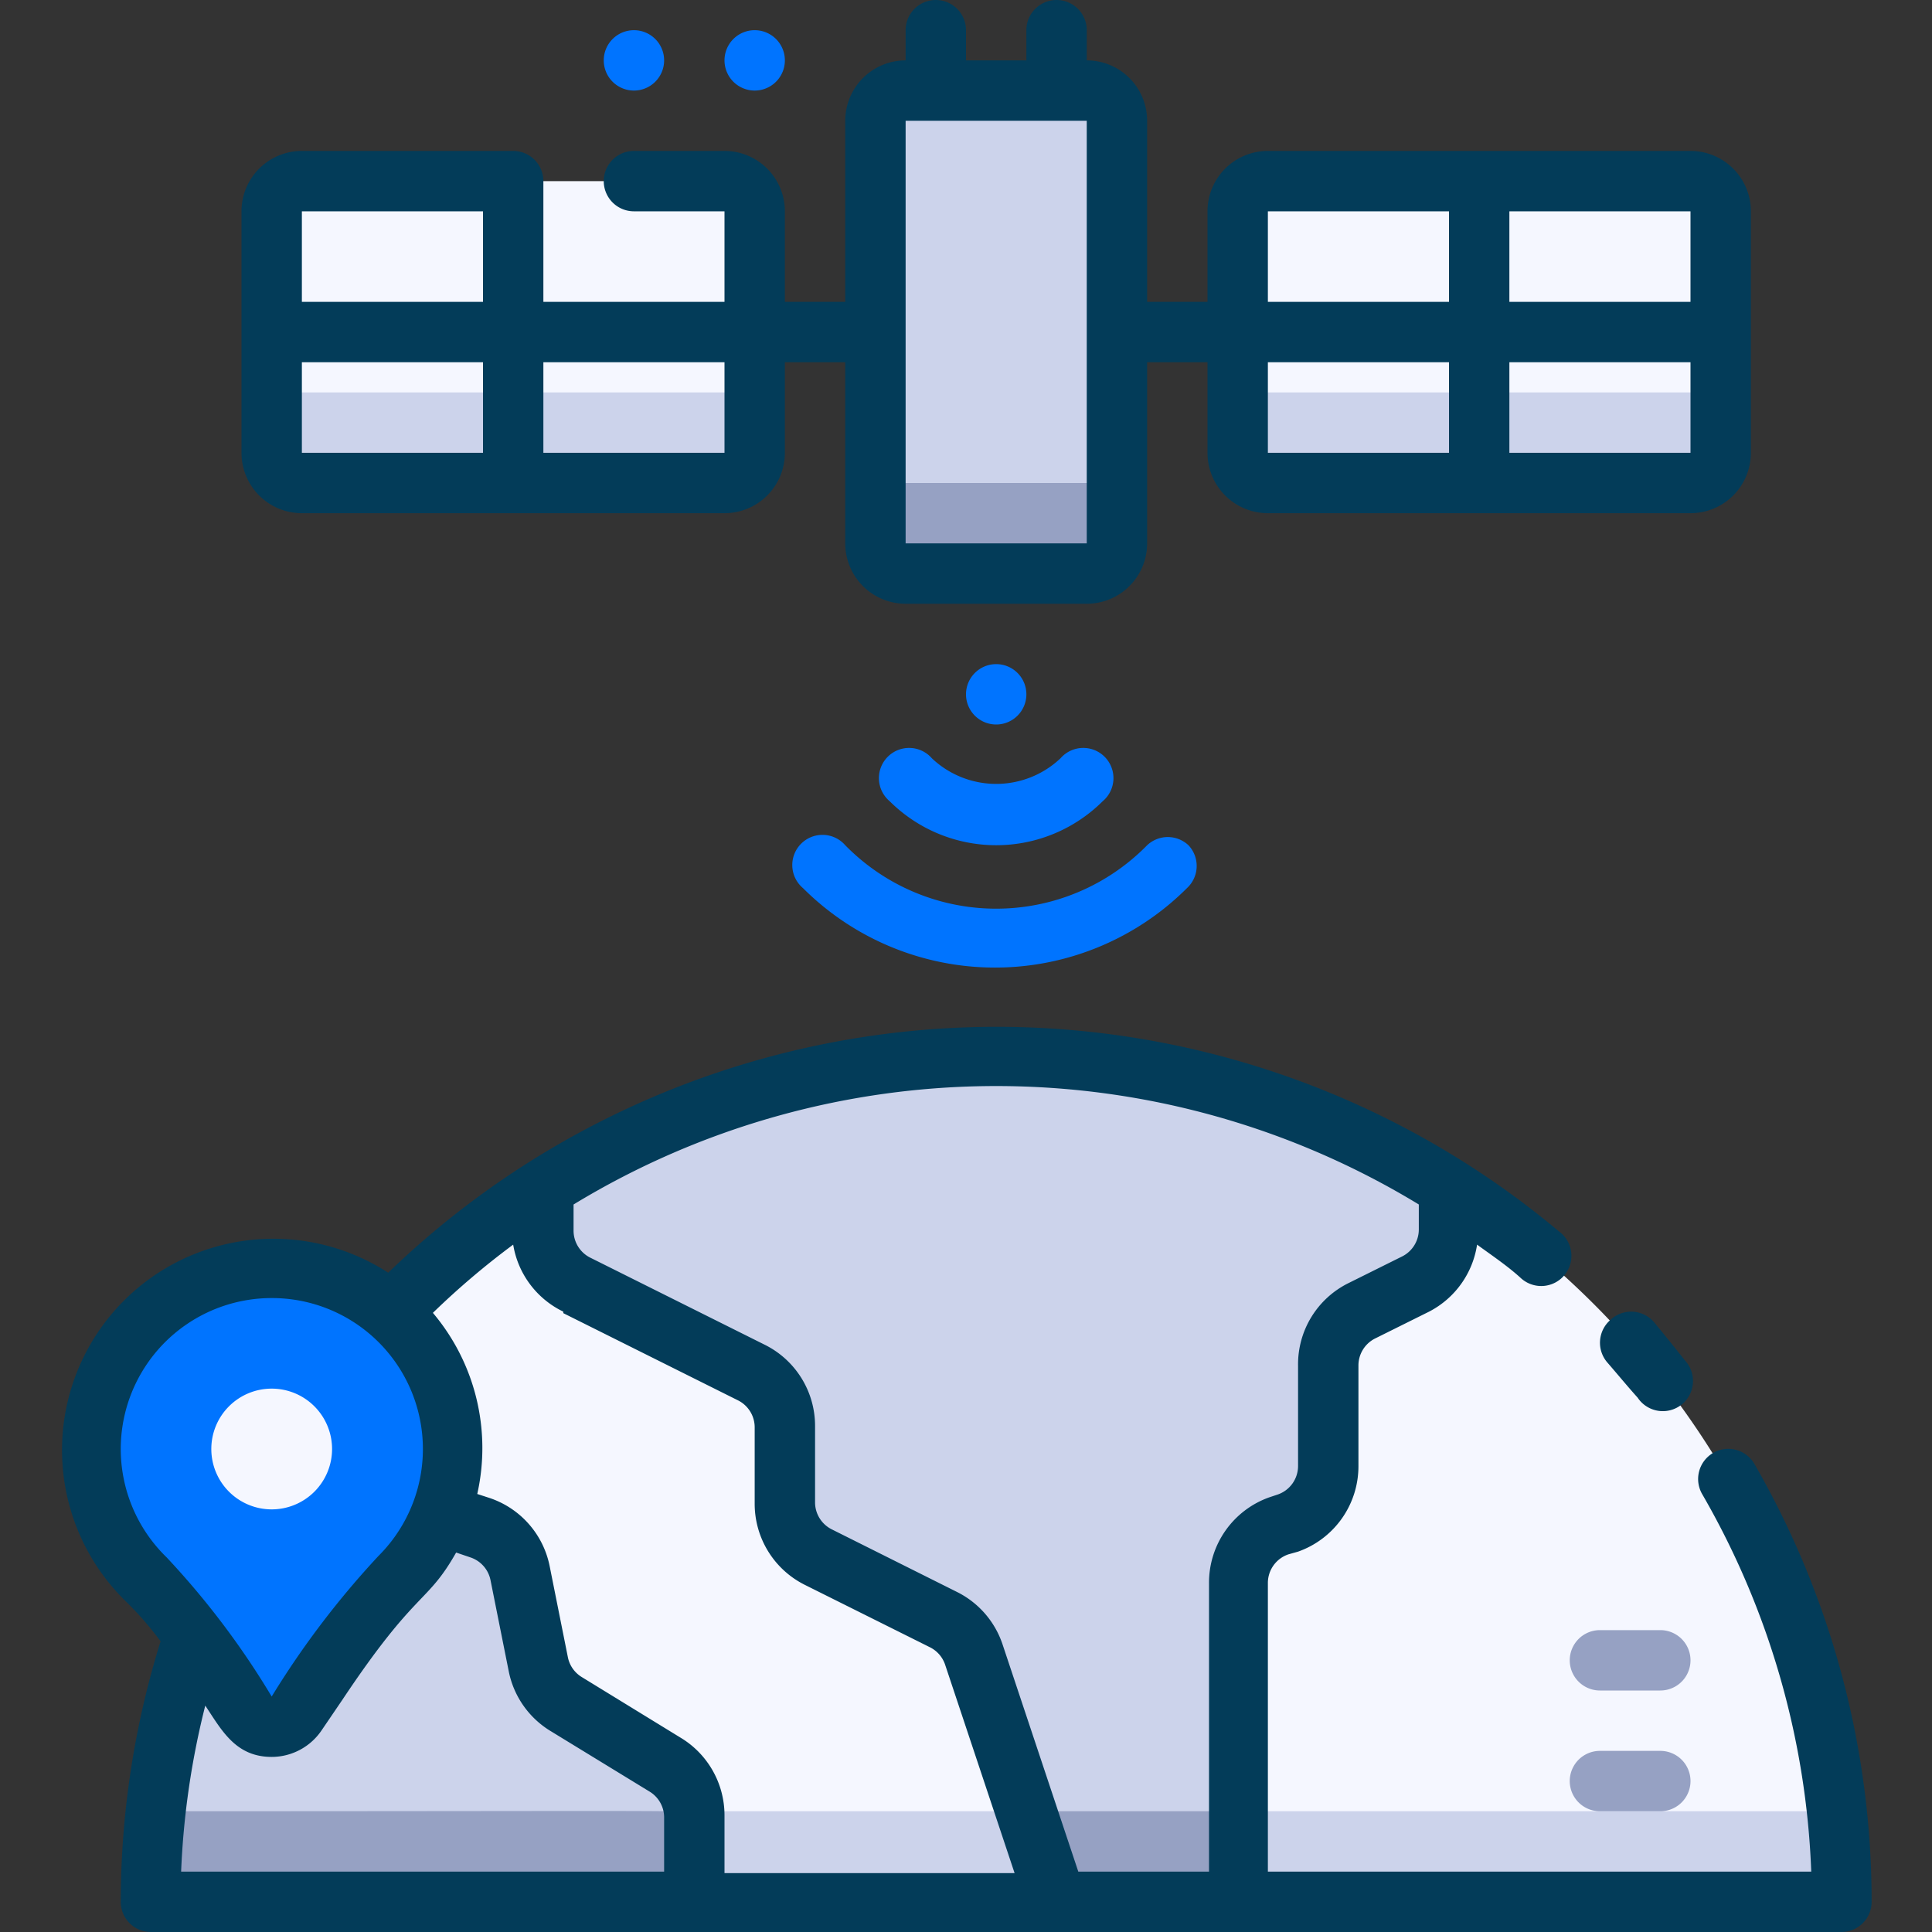 <svg xmlns="http://www.w3.org/2000/svg" version="1.1" xmlns:xlink="http://www.w3.org/1999/xlink" xmlns:svgjs="http://svgjs.com/svgjs" width="512" height="512" x="0" y="0" viewBox="0 0 64 64" style="enable-background:new 0 0 512 512" xml:space="preserve" class=""><rect x="0" y="0" width="64" height="64" fill="#333333" stroke="none"/><g><g xmlns="http://www.w3.org/2000/svg" id="_22._Satellite" data-name="22. Satellite"><rect fill="#ccd3eb" height="16" rx="1" width="8" x="29" y="3" data-original="#ccd3eb"></rect><path d="m36 16h-6a1 1 0 0 1 -1-1v3a1 1 0 0 0 1 1h6a1 1 0 0 0 1-1v-3a1 1 0 0 1 -1 1z" fill="#96a1c3" data-original="#96a1c3"></path><rect fill="#f5f7ff" height="10" rx="1" width="16" x="9" y="6" data-original="#f5f7ff"></rect><path d="m24 13h-14a1 1 0 0 1 -1-1v3a1 1 0 0 0 1 1h14a1 1 0 0 0 1-1v-3a1 1 0 0 1 -1 1z" fill="#ccd3eb" data-original="#ccd3eb"></path><rect fill="#f5f7ff" height="10" rx="1" width="16" x="41" y="6" data-original="#f5f7ff"></rect><path d="m56 13h-14a1 1 0 0 1 -1-1v3a1 1 0 0 0 1 1h14a1 1 0 0 0 1-1v-3a1 1 0 0 1 -1 1z" fill="#ccd3eb" data-original="#ccd3eb"></path><g fill="#0074ff"><path d="m33 24a1 1 0 1 0 -1-1 1 1 0 0 0 1 1z" fill="#0074ff" data-original="#0074ff" class=""></path><path d="m36.53 26.54a1 1 0 1 0 -1.4-1.42 3.1 3.1 0 0 1 -4.26 0 1 1 0 1 0 -1.4 1.42 5 5 0 0 0 7.06 0z" fill="#0074ff" data-original="#0074ff" class=""></path><path d="m39.37 28a1 1 0 0 0 -1.37 0 7 7 0 0 1 -10 0 1 1 0 1 0 -1.4 1.42 9 9 0 0 0 12.72 0 1 1 0 0 0 .05-1.42z" fill="#0074ff" data-original="#0074ff" class=""></path></g><path d="m61 63h-56a28 28 0 0 1 56 0z" fill="#f5f7ff" data-original="#f5f7ff"></path><path d="m61 63h-56a27 27 0 0 1 .16-3h55.68a27 27 0 0 1 .16 3z" fill="#ccd3eb" data-original="#ccd3eb"></path><path d="m48 39.37v1.39a2 2 0 0 1 -1.11 1.79l-1.78.9a2 2 0 0 0 -1.11 1.79v3.32a2 2 0 0 1 -1.37 1.9l-.26.08a2 2 0 0 0 -1.37 1.9v10.56h-6c-1.27-3.8-.62-1.87-2.74-8.21a2 2 0 0 0 -1-1.16l-4.15-2.08a2 2 0 0 1 -1.11-1.79v-2.52a2 2 0 0 0 -1.11-1.79l-5.78-2.9a2 2 0 0 1 -1.11-1.79v-1.39a27.92 27.92 0 0 1 30 0z" fill="#ccd3eb" data-original="#ccd3eb"></path><path d="m41 60v3h-6l-1-3z" fill="#96a1c3" data-original="#96a1c3"></path><path d="m23 60.13v2.87h-18a27.77 27.77 0 0 1 4.13-14.62l6.77 2.25a2 2 0 0 1 1.33 1.51l.6 3a2 2 0 0 0 .93 1.33l3.27 2a2 2 0 0 1 .97 1.66z" fill="#ccd3eb" data-original="#ccd3eb"></path><path d="m23 60.13v2.87h-18a26.89 26.89 0 0 1 .16-3c19.18 0 17.84-.06 17.84.13z" fill="#96a1c3" data-original="#96a1c3"></path><path d="m7.7 42.14a6 6 0 0 0 -2.88 10.16 18 18 0 0 1 2.37 3l1 1.46a1 1 0 0 0 1.66 0 28.47 28.47 0 0 1 3.41-4.5 6 6 0 0 0 -5.56-10.12z" fill="#0074ff" data-original="#0074ff" class=""></path><path d="m10 17h14a2 2 0 0 0 2-2v-3h2v6a2 2 0 0 0 2 2h6a2 2 0 0 0 2-2v-6h2v3a2 2 0 0 0 2 2h14a2 2 0 0 0 2-2v-8a2 2 0 0 0 -2-2h-14a2 2 0 0 0 -2 2v3h-2v-6a2 2 0 0 0 -2-2v-1a1 1 0 0 0 -2 0v1h-2v-1a1 1 0 0 0 -2 0v1a2 2 0 0 0 -2 2v6h-2v-3a2 2 0 0 0 -2-2h-3a1 1 0 0 0 0 2h3v3h-6v-4a1 1 0 0 0 -1-1h-7a2 2 0 0 0 -2 2v8a2 2 0 0 0 2 2zm32-5h6v3h-6zm8 3v-3h6v3zm6-5h-6v-3h6zm-8-3v3h-6v-3zm-18-3h6v14h-6zm-20 8h6v3h-6zm14 0v3h-6v-3zm-8-5v3h-6v-3z" fill="#033c59" data-original="#033c59"></path><path d="m58.12 48.5a1 1 0 0 0 -1.37-.37 1 1 0 0 0 -.36 1.37 27 27 0 0 1 3.61 12.5h-18v-9.56a1 1 0 0 1 .68-.95l.32-.09a3 3 0 0 0 2-2.84v-3.32a1 1 0 0 1 .55-.9l1.79-.89a3 3 0 0 0 1.59-2.22c.48.35 1 .7 1.43 1.09a1 1 0 1 0 1.28-1.53 29 29 0 0 0 -38.78 1.37 7 7 0 0 0 -8.74 10.84 11.11 11.11 0 0 1 1.2 1.37 29.09 29.09 0 0 0 -1.32 8.63 1 1 0 0 0 1 1h56a1 1 0 0 0 1-1 29 29 0 0 0 -3.88-14.5zm-39.46-5 5.79 2.89a1 1 0 0 1 .55.9v2.52a3 3 0 0 0 1.66 2.69l4.15 2.07a1 1 0 0 1 .5.58l2.3 6.9h-9.61v-1.92a3 3 0 0 0 -1.46-2.57l-3.26-2a1 1 0 0 1 -.47-.67l-.6-3a3 3 0 0 0 -2-2.27l-.4-.13a6.94 6.94 0 0 0 -1.47-6 26.27 26.27 0 0 1 2.66-2.26 3 3 0 0 0 1.66 2.22zm-9.66-.5a5 5 0 0 1 3.54 8.54 29.13 29.13 0 0 0 -3.54 4.66 27 27 0 0 0 -3.48-4.61 5 5 0 0 1 3.48-8.59zm-2.2 13.5c.54.81 1 1.7 2.2 1.7a2 2 0 0 0 1.66-.89l.68-1c2.46-3.69 2.79-3.15 3.77-4.88l.47.16a1 1 0 0 1 .67.76l.6 3a3 3 0 0 0 1.4 2l3.27 2a1 1 0 0 1 .48.85v1.8h-16a26.81 26.81 0 0 1 .8-5.5zm28.92 5.5-2.51-7.53a3 3 0 0 0 -1.5-1.73l-4.16-2.08a1 1 0 0 1 -.55-.9v-2.52a3 3 0 0 0 -1.66-2.69l-5.79-2.89a1 1 0 0 1 -.55-.9v-.86a26.94 26.94 0 0 1 28 0v.82a1 1 0 0 1 -.55.9l-1.79.89a3 3 0 0 0 -1.66 2.73v3.32a1 1 0 0 1 -.68.95l-.27.09a3 3 0 0 0 -2 2.84v9.56z" fill="#033c59" data-original="#033c59"></path><path d="m53.34 43.73a1 1 0 0 0 -.09 1.41c.33.38.65.77 1 1.16a1 1 0 1 0 1.56-1.24c-.33-.42-.67-.84-1-1.24a1 1 0 0 0 -1.47-.09z" fill="#033c59" data-original="#033c59"></path><path d="m9 50a2 2 0 1 1 2-2 2 2 0 0 1 -2 2z" fill="#f5f7ff" data-original="#f5f7ff"></path><path d="m25 1a1 1 0 1 0 1 1 1 1 0 0 0 -1-1z" fill="#0074ff" data-original="#0074ff" class=""></path><path d="m21 1a1 1 0 1 0 1 1 1 1 0 0 0 -1-1z" fill="#0074ff" data-original="#0074ff" class=""></path><path d="m55 58h-2a1 1 0 0 0 0 2h2a1 1 0 0 0 0-2z" fill="#96a1c3" data-original="#96a1c3"></path><path d="m53 56h2a1 1 0 0 0 0-2h-2a1 1 0 0 0 0 2z" fill="#96a1c3" data-original="#96a1c3"></path></g></g></svg>